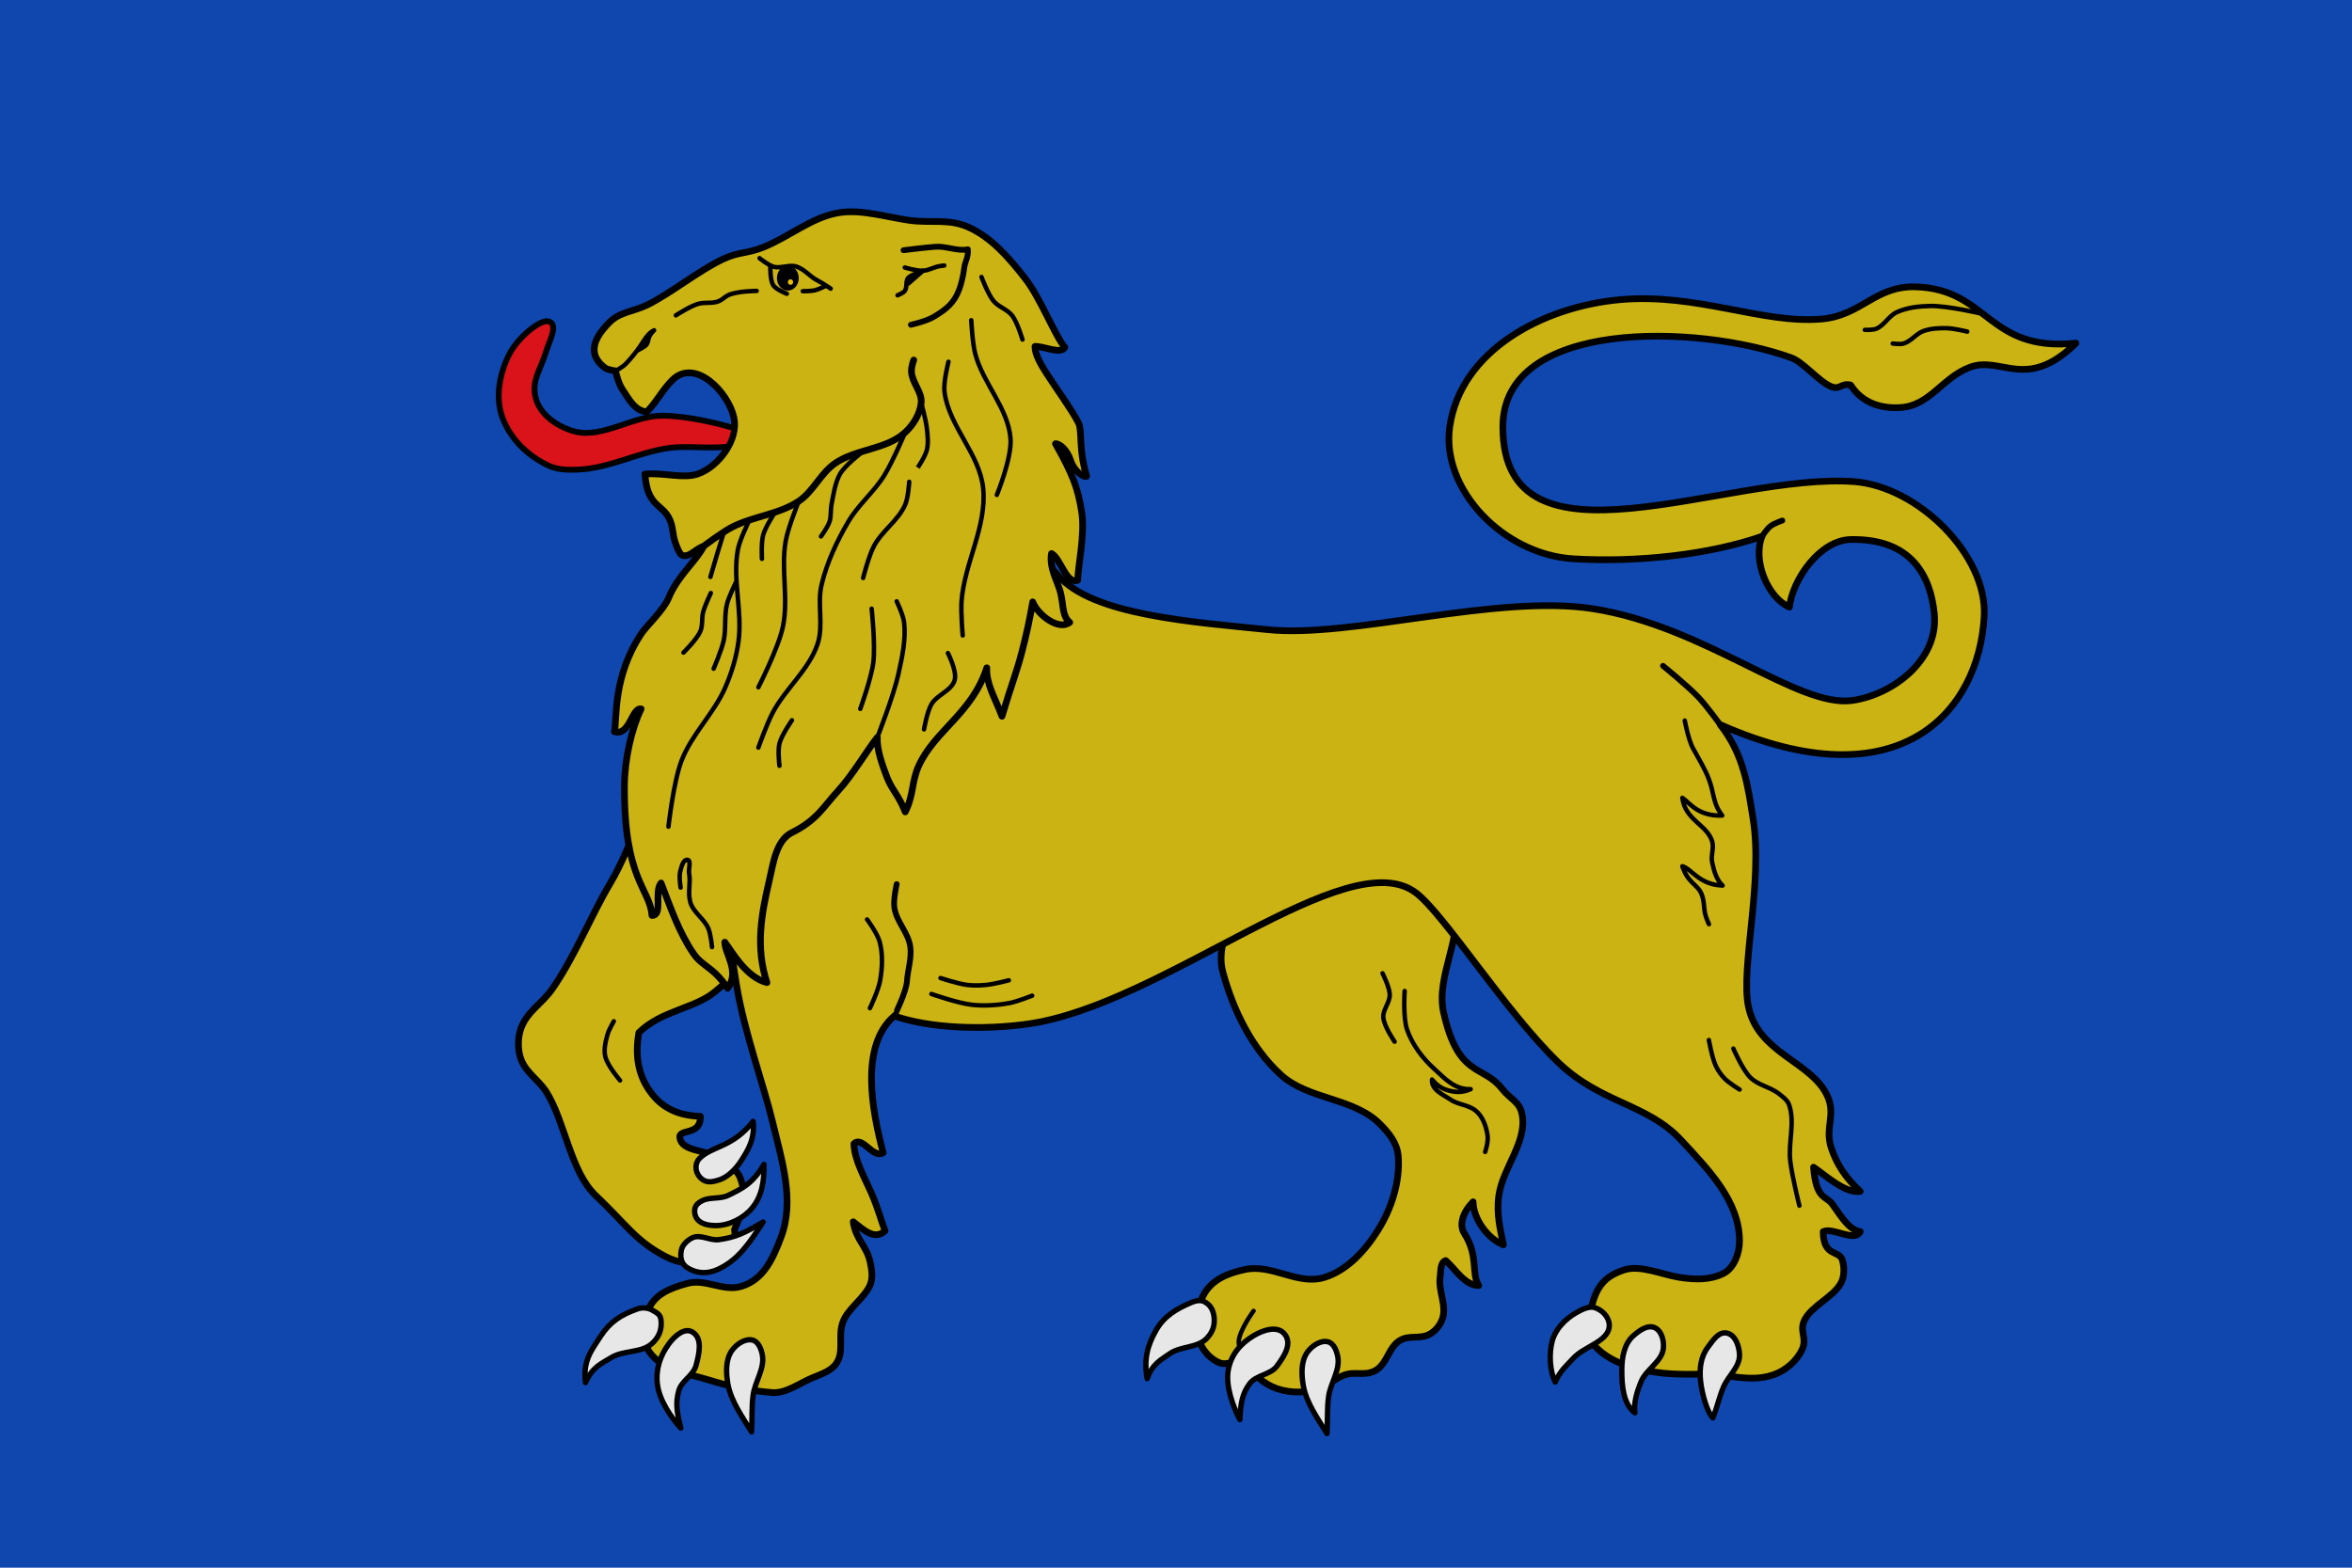 <?xml version="1.0" encoding="UTF-8" standalone="no"?>
<!-- Generator: Adobe Illustrator 14.0.0, SVG Export Plug-In . SVG Version: 6.00 Build 43363)  -->

<svg
   xmlns:dc="http://purl.org/dc/elements/1.1/"
   xmlns:cc="http://creativecommons.org/ns#"
   xmlns:rdf="http://www.w3.org/1999/02/22-rdf-syntax-ns#"
   xmlns:svg="http://www.w3.org/2000/svg"
   xmlns="http://www.w3.org/2000/svg"
   xmlns:sodipodi="http://sodipodi.sourceforge.net/DTD/sodipodi-0.dtd"
   xmlns:inkscape="http://www.inkscape.org/namespaces/inkscape"
   version="1.0"
   id="svg3194"
   inkscape:version="0.92.2 (5c3e80d, 2017-08-06)"
   sodipodi:version="0.32"
   sodipodi:docname="Bandera_d'Aielo_de_Malferit.svg"
   inkscape:output_extension="org.inkscape.output.svg.inkscape"
   x="0px"
   y="0px"
   width="750px"
   height="499.999px"
   viewBox="-59.069 308.626 750 499.999"
   enable-background="new -59.069 308.626 750 499.999"
   xml:space="preserve"><defs
     id="defs209" /><sodipodi:namedview
     id="base"
     pagecolor="#ffffff"
     inkscape:zoom="1.3491468"
     inkscape:window-y="0"
     borderopacity="1.0"
     inkscape:window-width="1136"
     inkscape:cy="305.8043"
     bordercolor="#666666"
     inkscape:document-units="px"
     inkscape:window-x="14"
     guidetolerance="10"
     inkscape:current-layer="layer6"
     inkscape:window-height="946"
     inkscape:pageshadow="2"
     inkscape:cx="335.17699"
     gridtolerance="10000"
     objecttolerance="10"
     inkscape:pageopacity="0.0"
     showgrid="false"
     inkscape:window-maximized="0"
     showguides="true"
     inkscape:guide-bbox="true"
     inkscape:snap-smooth-nodes="false"
     inkscape:object-paths="false"
     inkscape:object-nodes="true"
     inkscape:snap-nodes="true"
     inkscape:snap-global="false"
     inkscape:snap-intersection-paths="true"
     inkscape:snap-bbox="true"
     inkscape:snap-bbox-midpoints="true" /><g
     id="layer5"
     inkscape:label="Bandera"
     inkscape:groupmode="layer"><rect
       x="-59.069"
       y="308.625"
       width="750"
       height="500"
       id="rect10"
       style="fill:#0f47af;stroke:#000000;stroke-width:0;stroke-miterlimit:4;stroke-dasharray:none" /></g><g
     id="layer6"
     inkscape:label="Figures"
     inkscape:groupmode="layer"
     style="display:inline"><g
       style="display:inline"
       id="g1813"
       transform="matrix(1.423,0,0,1.423,-1118.268,-574.568)"><g
         id="g1549"
         style="display:inline"><path
           style="display:inline;fill:#cab313;stroke:#000000;stroke-width:1.5;stroke-linecap:round;stroke-linejoin:round;stroke-miterlimit:4;stroke-dasharray:none;stroke-opacity:1"
           d="m 1021.865,824.012 c -2.645,4.018 -4.766,9.784 -3.518,14.43 2.291,8.528 6.476,17.123 12.987,23.088 6.131,5.616 16.301,5.129 22.186,11.003 2.057,2.053 3.914,4.318 4.149,7.215 0.462,5.713 -1.479,11.729 -4.509,16.594 -2.838,4.556 -6.946,9.093 -12.085,10.642 -5.927,1.787 -11.615,-3.062 -17.676,-1.804 -3.857,0.8 -7.559,2.279 -9.379,5.772 -1.726,3.313 -2.261,7.419 -0.722,10.822 0.841,1.859 2.432,3.578 4.329,4.329 1.79,0.709 3.954,-0.814 5.772,-0.18 1.625,2.669 4.132,4.947 7.035,5.952 3.24,1.123 7.17,1.081 10.281,-0.361 1.622,-0.752 2.977,-1.879 4.628,-2.565 2.501,-1.04 4.688,0.195 7.096,-1.042 2.744,-1.41 3.015,-5.324 5.688,-6.863 2.035,-1.172 4.292,-0.214 6.397,-1.254 1.415,-0.699 2.566,-2.111 3.066,-3.607 0.975,-2.913 -0.944,-6.154 -0.541,-9.199 0.174,-1.319 -0.01,-3.393 1.263,-3.788 2.186,1.89 4.201,5.543 7.395,5.592 -1.748,-2.789 0.06,-6.521 -3.247,-11.724 -1.307,-2.056 -0.059,-5.019 1.984,-7.035 0.074,3.931 3.37,8.323 6.792,9.631 -0.633,-3.29 -1.629,-6.788 -1.02,-11.074 0.881,-6.198 6.319,-11.872 5.231,-18.037 -0.531,-3.008 -2.639,-3.457 -4.518,-5.865 -4.281,-5.486 -9.788,-2.374 -13.092,-17.073 -1.839,-8.181 4.586,-17.159 2.359,-25.243 -1.908,-6.927 -5.474,-13.392 -12.526,-14.769 -13.994,-2.732 -27.962,4.505 -35.803,16.414 z"
           id="path1321"
           inkscape:connector-curvature="0"
           sodipodi:nodetypes="ssssssssssscssssssssccsccsssssss" /><g
           id="g1533"
           style="stroke:#000000"><path
             sodipodi:nodetypes="csscscsssc"
             inkscape:connector-curvature="0"
             id="path1518"
             d="m 1059.11,842.771 c 0,0 -0.408,5.927 0.541,8.658 1.177,3.387 3.474,6.432 6.133,8.838 2.295,2.077 4.493,4.633 8.117,4.509 -1.96,0.848 -3.418,0.72 -5.05,0.271 -1.449,-0.399 -2.509,-1.115 -3.607,-2.435 -0.198,2.326 2.461,3.359 4.149,4.509 1.652,1.126 4.038,1.178 5.592,2.435 1.621,1.311 2.398,3.53 2.705,5.592 0.222,1.487 -0.541,3.698 -0.541,3.698"
             style="fill:none;stroke:#000000;stroke-width:1px;stroke-linecap:round;stroke-linejoin:round;stroke-opacity:1" /><path
             sodipodi:nodetypes="cssc"
             inkscape:connector-curvature="0"
             id="path1520"
             d="m 1054.15,838.803 c 0,0 1.578,3.098 1.623,4.78 0.048,1.779 -1.588,3.367 -1.443,5.141 0.162,1.984 2.525,5.411 2.525,5.411"
             style="fill:none;stroke:#000000;stroke-width:1px;stroke-linecap:round;stroke-linejoin:round;stroke-opacity:1" /><path
             sodipodi:nodetypes="csc"
             inkscape:connector-curvature="0"
             id="path1524"
             d="m 1023.397,925.923 c 0,0 -1.589,-3.054 -1.463,-4.685 0.192,-2.502 3.316,-6.76 3.316,-6.76"
             style="fill:none;stroke:#000000;stroke-width:1px;stroke-linecap:round;stroke-linejoin:round;stroke-opacity:1" /></g><g
           id="g1538"><path
             sodipodi:nodetypes="cssssssc"
             inkscape:connector-curvature="0"
             id="path1522"
             d="m 1001.399,929.656 c -0.786,-4.524 0.15,-7.586 2.034,-10.9 1.782,-3.135 4.59,-4.785 7.914,-6.181 0.87,-0.366 1.959,-0.62 2.806,-0.202 1.537,0.758 2.169,2.123 2.28,3.833 0.116,1.788 -0.501,3.258 -1.77,4.523 -2.08,2.073 -5.755,1.635 -8.163,3.316 -2.073,1.447 -3.825,2.203 -5.102,5.612 z"
             style="fill:#e7e7e7;stroke:#000000;stroke-width:1.2;stroke-linecap:round;stroke-linejoin:round;stroke-miterlimit:4;stroke-dasharray:none;stroke-opacity:1" /><path
             sodipodi:nodetypes="csssssc"
             inkscape:connector-curvature="0"
             id="path1526"
             d="m 1022.188,938.839 c -1.468,-2.724 -3.298,-7.543 -2.588,-11.239 0.649,-3.383 2.764,-5.844 5.724,-7.606 2.098,-1.249 5.218,-2.263 6.813,-0.414 1.872,2.172 0.04,4.959 -1.658,7.27 -1.439,1.958 -4.69,1.992 -6.122,3.954 -1.635,2.241 -2,4.228 -2.168,8.035 z"
             style="fill:#e7e7e7;stroke:#000000;stroke-width:1.2;stroke-linecap:round;stroke-linejoin:round;stroke-miterlimit:4;stroke-dasharray:none;stroke-opacity:1" /><path
             sodipodi:nodetypes="csssssc"
             inkscape:connector-curvature="0"
             id="path1528"
             d="m 1041.704,941.976 c -1.86,-3.053 -4.65,-6.859 -5.321,-10.822 -0.415,-2.448 -0.529,-5.366 0.902,-7.395 1.007,-1.428 3.006,-2.814 4.69,-2.345 1.302,0.363 1.941,2.095 2.164,3.427 0.501,2.984 -1.661,5.84 -2.074,8.838 -0.378,2.742 -0.177,5.384 -0.361,8.297 z"
             style="fill:#e7e7e7;stroke:#000000;stroke-width:1.2;stroke-linecap:round;stroke-linejoin:round;stroke-miterlimit:4;stroke-dasharray:none;stroke-opacity:1" /></g></g><g
         id="g1508"
         style="display:inline"><path
           style="display:inline;fill:#cab313;stroke:#000000;stroke-width:1.5;stroke-linecap:round;stroke-linejoin:round;stroke-miterlimit:4;stroke-dasharray:none;stroke-opacity:1"
           d="m 915.181,768.315 c -19.309,-1.749 -24.158,33.579 -34.054,50.252 -4.603,7.755 -7.871,16.311 -13.009,23.723 -2.302,3.32 -5.609,5.013 -7.015,8.8 -0.769,2.073 -0.79,4.95 0,7.015 1.184,3.093 3.987,4.588 5.739,7.397 4.078,6.537 5.376,17.785 10.969,23.085 7,6.634 8.893,10.128 15.56,13.647 2.937,1.55 5.903,1.937 9.056,0.893 2.635,-0.873 7.299,-3.326 6.505,-6.887 1.833,-4.16 2.9,-7.361 1.275,-11.606 -0.84,-2.196 -3.414,-3.267 -5.357,-4.592 -2.546,-1.736 -7.666,-1.296 -8.163,-4.336 -0.359,-2.196 4.765,-0.367 4.592,-4.847 -4.836,-0.148 -8.255,-1.794 -10.714,-4.847 -3.326,-4.13 -3.943,-8.864 -3.061,-13.902 5.042,-5.013 12.676,-5.388 17.218,-9.311 4.927,-4.255 9.909,-7.648 13.264,-13.392 6.442,-11.029 7.109,-21.716 4.974,-34.309 -1.536,-9.06 1.372,-25.955 -7.78,-26.784 z"
           id="path1323"
           inkscape:connector-curvature="0"
           sodipodi:nodetypes="ssssssssscssscscssss" /><path
           style="fill:none;stroke:#000000;stroke-width:1px;stroke-linecap:round;stroke-linejoin:round;stroke-opacity:1"
           d="m 883.295,862.823 c 0,0 -2.845,-3.31 -3.316,-5.357 -0.374,-1.624 0.059,-3.37 0.51,-4.974 0.293,-1.043 1.403,-2.933 1.403,-2.933"
           id="path1489"
           inkscape:connector-curvature="0"
           sodipodi:nodetypes="cssc" /><g
           id="g1500"><path
             sodipodi:nodetypes="sssscs"
             inkscape:connector-curvature="0"
             id="path1491"
             d="m 901.104,880.289 c -1.151,1.151 -1.008,3.037 0.09,4.239 1.257,1.376 2.648,1.121 4.419,0.541 1.595,-0.522 3.394,-2.091 4.69,-4.058 1.707,-2.592 3.26,-5.204 2.796,-9.019 -4.568,5.893 -9.129,5.43 -11.995,8.297 z"
             style="fill:#e7e7e7;stroke:#000000;stroke-width:1.2;stroke-linecap:round;stroke-linejoin:round;stroke-miterlimit:4;stroke-dasharray:none;stroke-opacity:1" /><path
             sodipodi:nodetypes="sscssss"
             inkscape:connector-curvature="0"
             id="path1493"
             d="m 901.736,889.758 c 1.765,-0.86 4.01,-0.306 5.772,-1.172 3.175,-1.561 5.486,-2.61 8.027,-6.944 0.078,3.979 -0.519,7.229 -2.706,9.83 -1.947,2.316 -5.181,3.912 -8.207,3.878 -2.218,-0.025 -4.331,-0.684 -4.599,-2.886 -0.163,-1.334 0.506,-2.117 1.714,-2.706 z"
             style="fill:#e7e7e7;stroke:#000000;stroke-width:1.2;stroke-linecap:round;stroke-linejoin:round;stroke-miterlimit:4;stroke-dasharray:none;stroke-opacity:1" /><path
             sodipodi:nodetypes="sscssss"
             inkscape:connector-curvature="0"
             id="path1495"
             d="m 899.571,898.055 c 1.764,-0.782 3.951,0.72 5.862,0.451 3.655,-0.515 5.673,-1.423 9.92,-3.968 -3.267,5.052 -5.714,8.606 -10.191,10.642 -2.244,1.021 -4.561,0.99 -6.764,-0.361 -1.418,-0.869 -1.716,-2.436 -1.353,-4.058 0.257,-1.15 1.448,-2.228 2.525,-2.706 z"
             style="fill:#e7e7e7;stroke:#000000;stroke-width:1.2;stroke-linecap:round;stroke-linejoin:round;stroke-miterlimit:4;stroke-dasharray:none;stroke-opacity:1" /></g></g><g
         transform="translate(-81.563,131)"
         id="g1662"><path
           transform="translate(81.563,-131)"
           style="display:inline;fill:#cab313;stroke:#000000;stroke-width:1.5;stroke-linecap:round;stroke-linejoin:round;stroke-miterlimit:4;stroke-dasharray:none;stroke-opacity:1"
           d="m 981.37,749.519 c 7.563,9.091 30.764,10.564 47.077,12.265 18.66,1.946 51.433,-8.046 72.87,-4.69 25.164,3.94 45.88,22.269 58.08,20.562 9.021,-1.262 19.453,-9.03 18.398,-19.48 -0.839,-8.306 -5.012,-16.877 -18.759,-16.594 -6.809,0.14 -12.964,8.818 -13.708,15.151 -4.856,-2.117 -8.306,-10.424 -6.133,-15.873 -11.601,4.06 -27.683,5.905 -42.207,5.05 -15.832,-0.932 -29.757,-15.671 -27.777,-29.581 2.436,-17.111 20.846,-26.926 38.059,-28.499 17.355,-1.586 31.99,5.487 45.273,4.329 8.904,-0.776 11.988,-7.429 20.923,-7.215 16.584,0.397 16.075,14.678 36.074,12.626 -11.137,10.95 -16.734,2.714 -23.809,5.411 -6.205,2.366 -8.885,8.592 -15.512,9.019 -4.082,0.263 -8.473,-0.832 -11.183,-5.05 -2.106,-0.515 -2.314,1.16 -4.329,0.361 -2.776,-1.102 -6.208,-5.483 -9.019,-6.493 -21.183,-7.616 -64.59,-8.675 -64.573,15.512 0.024,34.417 50.24,10.192 78.642,12.265 14.417,1.052 29.931,16.534 29.22,30.122 -1.126,21.519 -19.046,42.088 -59.162,24.35 5.364,6.784 6.233,13.985 7.395,21.284 2.236,14.045 -2.835,33.223 -1.082,41.846 2.151,10.582 14.07,12.314 17.676,20.021 2.041,4.362 -0.608,7.151 0.902,11.724 1.224,3.705 3.324,6.833 6.493,9.74 -3.4,0.58 -8.229,-3.961 -10.462,-5.411 0.603,7.482 2.793,6.214 4.3,8.389 2.289,3.305 3.867,5.695 6.162,6.041 -1.257,2.464 -6.099,-1.035 -8.297,0 0.048,5.865 3.664,3.978 4.329,6.493 0.431,1.632 0.447,3.569 -0.361,5.05 -1.727,3.167 -6.534,5.052 -8.148,8.279 -1.237,2.474 0.623,3.989 -0.51,6.512 -1.186,2.642 -3.747,4.854 -6.493,5.772 -5.607,1.874 -10.366,-0.39 -16.273,-0.168 -2.311,0.087 -5.957,0.046 -8.257,-0.193 -5.375,-0.559 -11.347,-1.933 -15.151,-5.772 -2.437,-2.459 -1.982,-5.223 -1.184,-8.592 1.137,-4.802 2.809,-7.314 7.506,-8.825 3.578,-1.151 8.616,1.127 12.331,1.698 3.381,0.52 6.789,0.66 9.846,-0.875 2.403,-1.206 3.599,-4.526 3.607,-7.215 0.027,-8.981 -6.952,-16.048 -13.053,-22.639 -7.69,-8.309 -18.04,-8.201 -27.69,-17.571 -11.819,-11.476 -25.415,-33.063 -31.745,-37.878 -15.388,-11.703 -56.645,25.112 -86.961,29.388 -9.901,1.396 -21.966,1.002 -29.942,-1.804 -7.796,6.679 -5.01,21.159 -2.503,30.663 -2.295,1.427 -4.68,-3.939 -6.555,-1.993 0.125,3.72 2.477,7.723 3.885,10.955 1.561,3.583 2.224,6.307 3.093,8.544 -2.352,2.209 -4.926,-0.312 -7.127,-2.033 0.557,4.048 2.998,5.322 3.797,9.059 0.352,1.646 0.644,3.495 0,5.05 -1.171,2.828 -4.768,5.215 -5.983,8.024 -1.529,3.533 0.549,7.272 -2.019,10.141 -1.134,1.267 -3.217,2.002 -4.795,2.635 -2.881,1.154 -6.012,3.603 -9.106,3.37 -4.532,-0.34 -8.975,-1.199 -14.193,-2.802 -4.883,-1.5 -10.304,-2.097 -13.326,-6.216 -1.801,-2.455 -1.513,-6.431 -0.423,-9.274 1.44,-3.752 4.995,-5.106 8.869,-6.173 4.099,-1.129 8.051,1.901 12.116,0.656 4.965,-1.521 7.023,-6.117 8.865,-10.972 3.133,-8.256 0.191,-17.236 -1.866,-25.824 -1.963,-8.197 -6.325,-20.084 -8.082,-30.663 -1.832,-11.035 -3.209,-22.644 -0.721,-33.549 3.72,-16.306 -10.107,-38.311 2.706,-49.061 13.288,-11.149 58.891,-22.714 69.984,-9.379 z"
           id="path1319"
           inkscape:connector-curvature="0"
           sodipodi:nodetypes="ssssssccssssscsscssssscssssccsccssssssssssssssssscccsccsssssssssssssssss" /><g
           transform="translate(81.563,-131)"
           style="display:inline"
           id="g1634"><path
             style="fill:#e7e7e7;stroke:#000000;stroke-width:1.2;stroke-linecap:round;stroke-linejoin:round;stroke-miterlimit:4;stroke-dasharray:none;stroke-opacity:1"
             d="m 875.542,930.537 c -0.597,-4.8 1.215,-7.066 3.432,-10.45 2.097,-3.2 4.587,-4.782 8.252,-6.071 0.959,-0.337 2.239,-0.275 3.129,0.21 1.617,0.88 2.132,1.177 2.157,2.981 0.026,1.887 -0.721,3.399 -2.161,4.66 -2.36,2.067 -6.3,1.408 -8.992,3.045 -2.317,1.409 -4.249,2.109 -5.817,5.625 z"
             id="path1609"
             inkscape:connector-curvature="0"
             sodipodi:nodetypes="csssssscc" /><path
             style="fill:#e7e7e7;stroke:#000000;stroke-width:1.2;stroke-linecap:round;stroke-linejoin:round;stroke-miterlimit:4;stroke-dasharray:none;stroke-opacity:1"
             d="m 896.9,940.731 c -1.955,-2.102 -4.79,-6.069 -5.242,-9.795 -0.414,-3.411 0.622,-6.424 2.542,-9.05 1.361,-1.861 3.62,-3.831 5.435,-2.597 2.131,1.449 1.415,4.679 0.676,7.415 -0.626,2.318 -3.265,3.403 -3.885,5.723 -0.707,2.65 -0.45,4.648 0.474,8.304 z"
             id="path1611"
             inkscape:connector-curvature="0"
             sodipodi:nodetypes="csssssc" /><path
             style="fill:#e7e7e7;stroke:#000000;stroke-width:1.2;stroke-linecap:round;stroke-linejoin:round;stroke-miterlimit:4;stroke-dasharray:none;stroke-opacity:1"
             d="m 912.759,941.593 c -1.86,-3.053 -4.65,-6.859 -5.321,-10.822 -0.415,-2.448 -0.529,-5.366 0.902,-7.395 1.007,-1.428 3.006,-2.814 4.69,-2.345 1.302,0.363 1.941,2.095 2.164,3.427 0.501,2.984 -1.661,5.84 -2.074,8.838 -0.378,2.742 -0.177,5.384 -0.361,8.297 z"
             id="path1613"
             inkscape:connector-curvature="0"
             sodipodi:nodetypes="csssssc" /></g><g
           id="g1586"
           style="stroke:#000000"><path
             sodipodi:nodetypes="csssc"
             inkscape:connector-curvature="0"
             id="path1510"
             d="m 944.754,848.363 c 0.025,-0.013 2.674,-5.377 2.822,-7.732 0.158,-2.505 1.075,-5.162 0.765,-7.653 -0.411,-3.303 -3.008,-5.52 -3.571,-8.8 -0.304,-1.768 0.51,-5.357 0.51,-5.357"
             style="display:inline;fill:none;stroke:#000000;stroke-width:1.3;stroke-linecap:round;stroke-linejoin:round;stroke-miterlimit:4;stroke-dasharray:none;stroke-opacity:1"
             transform="translate(81.563,-131)" /><path
             sodipodi:nodetypes="cssc"
             inkscape:connector-curvature="0"
             id="path1512"
             d="m 939.286,846.626 c 0,0 1.923,-4.062 2.296,-6.25 0.485,-2.85 0.627,-5.882 -0.128,-8.673 -0.497,-1.838 -2.806,-4.974 -2.806,-4.974"
             style="display:inline;fill:none;stroke:#000000;stroke-width:1px;stroke-linecap:round;stroke-linejoin:round;stroke-opacity:1"
             transform="translate(81.563,-131)" /><path
             sodipodi:nodetypes="cssc"
             inkscape:connector-curvature="0"
             id="path1514"
             d="m 953.061,843.437 c 0,0 5.949,2.086 9.056,2.423 2.792,0.303 5.654,0.12 8.418,-0.383 1.759,-0.32 5.102,-1.658 5.102,-1.658"
             style="display:inline;fill:none;stroke:#000000;stroke-width:1px;stroke-linecap:round;stroke-linejoin:round;stroke-opacity:1"
             transform="translate(81.563,-131)" /><path
             sodipodi:nodetypes="cssc"
             inkscape:connector-curvature="0"
             id="path1516"
             d="m 955.101,839.866 c 0,0 3.862,1.273 5.867,1.531 1.476,0.189 2.984,0.15 4.464,0 1.684,-0.171 4.974,-1.02 4.974,-1.02"
             style="display:inline;fill:none;stroke:#000000;stroke-width:1px;stroke-linecap:round;stroke-linejoin:round;stroke-opacity:1"
             transform="translate(81.563,-131)" /><path
             sodipodi:nodetypes="csc"
             inkscape:connector-curvature="0"
             id="path1557"
             d="m 1129.816,783.068 c 0,0 -3.075,-4.238 -4.87,-6.133 -2.431,-2.566 -7.936,-7.035 -7.936,-7.035"
             style="display:inline;fill:none;stroke:#000000;stroke-width:1.3;stroke-linecap:round;stroke-linejoin:round;stroke-miterlimit:4;stroke-dasharray:none;stroke-opacity:1"
             transform="translate(81.563,-131)" /><path
             sodipodi:nodetypes="csssccssccssc"
             inkscape:connector-curvature="0"
             id="path1559"
             d="m 1121.88,782.166 c 0,0 0.797,4.255 1.804,6.133 1.149,2.144 2.776,4.749 3.607,7.035 0.617,1.695 0.668,2.213 1.082,3.968 0.432,1.832 0.975,2.913 1.894,4.149 -5.424,0.174 -7.2,-2.777 -8.928,-3.968 0.65,5.032 5.509,5.981 6.674,9.74 0.463,1.493 -0.327,3.161 0,4.69 0.4,1.869 0.918,3.897 2.345,5.231 -5.274,-0.198 -6.932,-3.753 -9.019,-4.329 1.292,3.906 3.427,3.969 4.329,6.313 0.583,1.515 0.445,2.549 0.722,4.149 0.152,0.881 0.902,2.525 0.902,2.525"
             style="display:inline;fill:none;stroke:#000000;stroke-width:1px;stroke-linecap:round;stroke-linejoin:round;stroke-opacity:1"
             transform="translate(81.563,-131)" /><path
             sodipodi:nodetypes="cssssc"
             inkscape:connector-curvature="0"
             id="path1561"
             d="m 1132.768,855.681 c 0,0 2.034,4.739 3.826,6.505 1.777,1.751 4.564,2.132 6.505,3.699 0.844,0.681 1.817,1.398 2.168,2.423 1.366,3.992 -0.249,8.438 0.255,12.627 0.416,3.457 2.041,9.948 2.041,9.948"
             style="display:inline;fill:none;stroke:#000000;stroke-width:1px;stroke-linecap:round;stroke-linejoin:round;stroke-opacity:1"
             transform="translate(81.563,-131)" /><path
             sodipodi:nodetypes="cssc"
             inkscape:connector-curvature="0"
             id="path1563"
             d="m 1127.283,853.768 c 0,0 0.698,3.943 1.53,5.739 0.501,1.081 1.208,2.081 2.041,2.933 0.957,0.979 3.316,2.423 3.316,2.423"
             style="display:inline;fill:none;stroke:#000000;stroke-width:1px;stroke-linecap:round;stroke-linejoin:round;stroke-opacity:1"
             transform="translate(81.563,-131)" /><path
             sodipodi:nodetypes="csssc"
             inkscape:connector-curvature="0"
             id="path1551"
             d="m 1243.793,563.595 c 0,0 1.76,0.069 2.551,-0.255 1.819,-0.745 2.806,-2.877 4.591,-3.699 2.318,-1.067 4.974,-1.355 7.525,-1.403 3.781,-0.071 11.224,1.658 11.224,1.658"
             style="fill:none;stroke:#000000;stroke-width:1px;stroke-linecap:round;stroke-linejoin:round;stroke-opacity:1" /><path
             sodipodi:nodetypes="csssc"
             inkscape:connector-curvature="0"
             id="path1553"
             d="m 1250.042,566.656 c 0,0 1.647,0.224 2.423,0 1.689,-0.487 2.808,-2.218 4.464,-2.806 1.655,-0.588 3.474,-0.676 5.229,-0.638 1.551,0.034 4.591,0.765 4.591,0.765"
             style="fill:none;stroke:#000000;stroke-width:1px;stroke-linecap:round;stroke-linejoin:round;stroke-opacity:1" /><path
             sodipodi:nodetypes="csc"
             inkscape:connector-curvature="0"
             id="path1555"
             d="m 1220.758,609.861 c 0,0 1.093,-1.662 1.863,-2.264 0.779,-0.609 2.678,-1.275 2.678,-1.275"
             style="fill:none;stroke:#000000;stroke-width:1.3;stroke-linecap:round;stroke-linejoin:round;stroke-miterlimit:4;stroke-dasharray:none;stroke-opacity:1" /></g><g
           id="g1597"><path
             sodipodi:nodetypes="csssssc"
             inkscape:connector-curvature="0"
             id="path1565"
             d="m 1092.847,930.421 c -1.176,-2.337 -1.482,-6.317 -0.638,-9.311 0.737,-2.611 2.914,-4.818 5.26,-6.181 1.137,-0.661 2.944,-1.605 4.197,-1.206 1.731,0.552 3.273,2.127 3.297,3.944 0.049,3.64 -5.583,4.706 -8.035,7.397 -1.512,1.659 -2.923,2.755 -4.081,5.357 z"
             style="display:inline;fill:#e7e7e7;stroke:#000000;stroke-width:1.2;stroke-linecap:round;stroke-linejoin:round;stroke-miterlimit:4;stroke-dasharray:none;stroke-opacity:1"
             transform="translate(81.563,-131)" /><path
             sodipodi:nodetypes="csssssc"
             inkscape:connector-curvature="0"
             id="path1590"
             d="m 1128.176,938.456 c -1.221,-1.164 -2.454,-5.297 -2.76,-8.29 -0.278,-2.721 0.013,-5.4 1.658,-7.584 1.155,-1.534 2.42,-3.569 4.29,-3.129 1.838,0.432 2.66,2.797 2.775,4.682 0.171,2.811 -2.396,4.734 -3.54,7.307 -1.005,2.26 -1.482,4.755 -2.423,7.015 z"
             style="display:inline;fill:#e7e7e7;stroke:#000000;stroke-width:1.2;stroke-linecap:round;stroke-linejoin:round;stroke-miterlimit:4;stroke-dasharray:none;stroke-opacity:1"
             transform="translate(81.563,-131)" /><path
             sodipodi:nodetypes="csssssc"
             inkscape:connector-curvature="0"
             id="path1588"
             d="m 1192.265,806.308 c -2.621,-1.969 -2.934,-6.037 -2.933,-9.566 8e-4,-2.842 0.524,-5.926 2.678,-7.78 1.391,-1.197 3.221,-2.511 4.847,-1.658 1.454,0.763 1.967,2.959 1.786,4.592 -0.328,2.953 -3.832,4.654 -4.974,7.397 -0.917,2.201 -1.707,4.753 -1.403,7.015 z"
             style="fill:#e7e7e7;stroke:#000000;stroke-width:1.2;stroke-linecap:round;stroke-linejoin:round;stroke-miterlimit:4;stroke-dasharray:none;stroke-opacity:1" /></g></g><g
         id="g1720"><g
           id="g1467"><path
             sodipodi:nodetypes="cssccsccccccssscscsccsccsccscscsssccsssssssssscscssscsssscc"
             inkscape:connector-curvature="0"
             id="path1325"
             d="m 902.044,743.061 c -1.67,3.374 -5.859,6.655 -7.876,11.614 -1.107,2.722 -4.956,6.262 -6.119,8.02 -6.48,9.798 -5.389,19.062 -6.029,21.945 3.465,1.065 3.86,-5.411 5.994,-5.102 -2.153,4.428 -3.717,11.375 -3.742,17.346 -0.091,21.012 5.717,22.891 6.166,28.952 2.516,0.051 0.433,-5.359 2.041,-7.27 1.996,5.136 3.975,11.04 7.27,15.815 2.066,2.994 4.33,2.858 7.653,7.78 2.79,-3.84 -0.612,-7.618 -0.638,-10.331 1.521,1.955 4.706,7.88 9.438,9.056 -2.623,-7.995 -1.218,-15.407 0.541,-22.942 0.895,-3.833 1.524,-8.926 5.049,-10.676 5.656,-2.808 7.063,-5.783 10.359,-9.363 3.275,-3.557 6.524,-9.131 8.794,-11.989 -0.157,2.623 1.038,6.024 2.177,8.987 1.054,2.741 2.629,4.02 4.072,7.721 1.928,-3.778 1.407,-6.831 3.039,-10.359 3.702,-8.003 11.963,-11.731 15.237,-21.931 -0.126,3.651 1.67,6.328 3.406,10.863 2.053,-6.911 3.188,-9.548 4.464,-14.412 0.971,-3.702 1.824,-7.657 2.423,-11.224 1.073,2.843 5.798,6.533 8.29,4.592 -1.738,-1.484 -1.344,-3.779 -2.075,-6.727 -0.614,-2.474 -2.554,-5.407 -2.006,-8.706 2.07,1.054 3.249,6.975 5.867,5.994 0.096,-3.505 1.676,-10.255 0.893,-15.305 -0.838,-5.399 -2.041,-8.503 -5.867,-15.305 1.039,-0.007 2.625,1.48 3.347,3.643 1.025,3.069 3.463,4.021 3.634,3.624 -0.229,-0.886 -0.803,-2.452 -1.139,-5.729 -0.234,-2.284 -0.121,-5.108 -0.671,-6.182 -1.551,-3.029 -5.394,-8.291 -7.211,-11.17 -1.159,-1.836 -2.583,-4.131 -2.551,-5.994 1.956,-0.079 5.8,1.863 6.694,0.211 -2.145,-2.432 -5.458,-11.025 -8.862,-15.389 -3.555,-4.557 -7.585,-9.294 -12.882,-11.606 -4.342,-1.896 -8.29,-0.817 -12.985,-1.456 -4.925,-0.67 -10.649,-2.478 -15.569,-1.777 -6.306,0.898 -11.436,5.488 -17.361,7.824 -3.629,1.431 -5.337,0.959 -8.879,2.595 -5.299,2.447 -11.777,7.707 -17.012,10.287 -2.991,1.474 -6.204,1.565 -8.536,3.947 -1.815,1.854 -3.709,4.2 -3.325,6.766 0.207,1.388 1.276,2.635 2.423,3.444 0.649,0.458 2.296,0.638 2.296,0.638 0.243,1.132 0.784,3.059 1.658,4.336 1.36,1.987 2.686,4.676 5.357,4.847 2.143,-2.136 3.558,-5.005 5.739,-7.142 5.107,-5.004 12.54,2.762 13.775,8.418 1.064,4.874 -3.332,10.964 -8.035,12.627 -3.265,1.154 -7.631,-0.328 -11.921,0.053 0.264,2.194 0.457,3.874 1.59,5.559 1.176,1.749 2.707,2.274 3.727,4.119 1.106,2 0.766,3.516 1.509,5.678 0.204,0.594 0.932,2.622 1.524,2.83 1.653,0.583 2.891,-1.367 4.847,-2.041 z"
             style="fill:#cab313;stroke:#000000;stroke-width:1.5;stroke-linecap:round;stroke-linejoin:round;stroke-miterlimit:4;stroke-dasharray:none;stroke-opacity:1" /><g
             style="stroke:#000000"
             id="g1431"><path
               style="fill:none;stroke:#000000;stroke-width:1.5;stroke-linecap:round;stroke-linejoin:round;stroke-miterlimit:4;stroke-dasharray:none;stroke-opacity:1"
               d="m 902.044,743.061 c 0,0 4.024,-3.044 6.25,-4.209 4.77,-2.497 10.576,-2.87 15.05,-5.867 3.223,-2.159 4.862,-6.186 8.035,-8.418 4.717,-3.318 11.584,-3.096 15.815,-7.015 1.842,-1.706 3.334,-4.133 3.571,-6.632 0.227,-2.396 -2.039,-4.484 -2.168,-6.887 -0.07,-1.299 0.51,-2.678 0.51,-2.678"
               id="path1327"
               inkscape:connector-curvature="0"
               sodipodi:nodetypes="cssssssc" /><g
               style="stroke:#000000"
               id="g1354"><path
                 sodipodi:nodetypes="csscsc"
                 inkscape:connector-curvature="0"
                 id="path1332"
                 d="m 882.275,703.778 c 0,0 1.501,-0.742 2.335,-1.607 0.962,-0.998 2.264,-2.584 3.053,-3.724 0.992,-1.434 1.814,-3.09 3.251,-3.761 -1.605,1.603 -1.049,2.089 -1.634,3.119 -0.309,0.544 -2.103,1.406 -2.103,1.406"
                 style="fill:none;stroke:#000000;stroke-width:1px;stroke-linecap:round;stroke-linejoin:round;stroke-opacity:1" /><path
                 sodipodi:nodetypes="csssc"
                 inkscape:connector-curvature="0"
                 id="path1334"
                 d="m 914.543,678.525 c 0,0 1.949,1.582 3.125,1.913 1.678,0.473 3.588,-0.587 5.229,0 1.863,0.666 2.833,2.154 4.591,3.061 1.292,0.667 2.997,1.849 2.997,1.849"
                 style="fill:none;stroke:#000000;stroke-width:1px;stroke-linecap:round;stroke-linejoin:round;stroke-opacity:1" /><path
                 sodipodi:nodetypes="csc"
                 inkscape:connector-curvature="0"
                 id="path1336"
                 d="m 916.966,680.374 c 0,0 -0.076,2.871 0.574,4.081 0.591,1.101 3.125,2.041 3.125,2.041"
                 style="fill:none;stroke:#000000;stroke-width:1px;stroke-linecap:round;stroke-linejoin:round;stroke-opacity:1" /><ellipse
                 ry="2.296"
                 rx="1.945"
                 cy="682.989"
                 cx="920.888"
                 id="path1340"
                 style="fill:#000000;fill-opacity:1;stroke:#000000;stroke-width:1;stroke-linecap:round;stroke-linejoin:round;stroke-miterlimit:4;stroke-dasharray:none;stroke-dashoffset:0;stroke-opacity:1" /><path
                 sodipodi:nodetypes="csc"
                 inkscape:connector-curvature="0"
                 id="path1344"
                 d="m 924.236,685.922 c 0,0 1.806,0.009 2.678,-0.191 0.781,-0.179 2.232,-0.893 2.232,-0.893"
                 style="fill:none;stroke:#000000;stroke-width:1px;stroke-linecap:round;stroke-linejoin:round;stroke-opacity:1" /><path
                 sodipodi:nodetypes="csssc"
                 inkscape:connector-curvature="0"
                 id="path1346"
                 d="m 895.794,691.343 c 0,0 3.253,-2.129 5.102,-2.615 1.543,-0.405 3.055,0.04 4.528,-0.574 0.777,-0.324 1.346,-0.973 2.104,-1.339 1.936,-0.934 6.377,-0.957 6.377,-0.957"
                 style="fill:none;stroke:#000000;stroke-width:1px;stroke-linecap:round;stroke-linejoin:round;stroke-opacity:1" /></g><path
               style="fill:none;stroke:#000000;stroke-width:1.3;stroke-linecap:round;stroke-linejoin:round;stroke-miterlimit:4;stroke-dasharray:none;stroke-opacity:1"
               d="m 946.811,676.739 c 0,0 4.757,-0.609 7.18,-0.781 2.381,-0.169 5.061,1.084 7.233,0.572 0.154,1.85 -0.642,2.696 -0.818,4.231 -0.161,1.4 -0.607,3.432 -1.104,4.75 -1.17,3.103 -2.852,4.42 -5.687,6.141 -1.691,1.026 -5.145,1.795 -5.145,1.795"
               id="path1356"
               inkscape:connector-curvature="0"
               sodipodi:nodetypes="cscsssc" /><path
               style="fill:none;stroke:#000000;stroke-width:1px;stroke-linecap:round;stroke-linejoin:round;stroke-opacity:1"
               d="m 947.099,680.617 c 0,0 2.686,0.789 4.058,0.721 1.217,-0.06 2.325,-0.74 3.517,-0.992 0.416,-0.088 1.263,-0.18 1.263,-0.18"
               id="path1360"
               inkscape:connector-curvature="0"
               sodipodi:nodetypes="cssc" /><path
               style="fill:none;stroke:#000000;stroke-width:1px;stroke-linecap:round;stroke-linejoin:round;stroke-opacity:1"
               d="m 945.476,686.84 c 0,0 1.248,-0.481 1.623,-0.992 0.587,-0.799 0.129,-2.091 0.722,-2.886 0.459,-0.616 3.337,-1.623 3.337,-1.623 l -3.262,2.862"
               id="path1362"
               inkscape:connector-curvature="0"
               sodipodi:nodetypes="cssc" /><path
               style="fill:none;stroke:#000000;stroke-width:1px;stroke-linecap:round;stroke-linejoin:round;stroke-opacity:1"
               d="m 964.284,682.734 c 0,0 1.418,3.809 2.678,5.357 1.128,1.385 3.122,1.899 4.209,3.316 1.182,1.542 2.296,5.357 2.296,5.357"
               id="path1364"
               inkscape:connector-curvature="0"
               sodipodi:nodetypes="cssc" /><path
               style="fill:none;stroke:#000000;stroke-width:1px;stroke-linecap:round;stroke-linejoin:round;stroke-opacity:1"
               d="m 961.989,692.427 c 0,0 0.253,5.082 0.893,7.525 1.739,6.637 7.371,12.164 7.908,19.004 0.338,4.318 -3.061,12.627 -3.061,12.627"
               id="path1366"
               inkscape:connector-curvature="0"
               sodipodi:nodetypes="cssc" /><path
               style="fill:none;stroke:#000000;stroke-width:1px;stroke-linecap:round;stroke-linejoin:round;stroke-opacity:1"
               d="m 956.887,701.738 c 0,0 -1.175,4.505 -0.893,6.76 0.967,7.724 7.935,13.933 8.673,21.682 0.809,8.491 -4.174,16.623 -4.847,25.126 -0.204,2.587 0.255,7.78 0.255,7.78"
               id="path1368"
               inkscape:connector-curvature="0"
               sodipodi:nodetypes="csssc" /><path
               style="fill:none;stroke:#000000;stroke-width:1px;stroke-linecap:butt;stroke-linejoin:miter;stroke-opacity:1"
               d="m 950.765,710.921 c 0,0 1.062,3.791 1.276,5.739 0.176,1.606 0.381,3.277 0,4.847 -0.35,1.441 -2.041,3.954 -2.041,3.954"
               id="path1372"
               inkscape:connector-curvature="0"
               sodipodi:nodetypes="cssc" /><path
               style="fill:none;stroke:#000000;stroke-width:1px;stroke-linecap:round;stroke-linejoin:round;stroke-opacity:1"
               d="m 948.086,728.649 c 0,0 -0.205,3.518 -0.893,5.102 -1.547,3.565 -5.199,5.875 -7.015,9.311 -1.175,2.223 -2.423,7.142 -2.423,7.142"
               id="path1374"
               inkscape:connector-curvature="0"
               sodipodi:nodetypes="cssc" /><path
               style="fill:none;stroke:#000000;stroke-width:1px;stroke-linecap:round;stroke-linejoin:round;stroke-opacity:1"
               d="m 947.194,717.553 c 0,0 -2.819,6.643 -4.719,9.693 -2.306,3.703 -5.827,6.569 -8.035,10.331 -2.594,4.42 -4.807,9.172 -5.995,14.157 -1.027,4.311 0.513,9.062 -0.893,13.264 -1.949,5.826 -7.219,9.994 -10.076,15.433 -1.303,2.481 -3.189,7.78 -3.189,7.78"
               id="path1376"
               inkscape:connector-curvature="0"
               sodipodi:nodetypes="csssssc" /><path
               style="fill:none;stroke:#000000;stroke-width:1px;stroke-linecap:round;stroke-linejoin:round;stroke-opacity:1"
               d="m 937.5,722.017 c 0,0 -3.911,3.01 -4.974,4.974 -1.063,1.964 -1.432,4.602 -1.786,6.377 -0.354,1.775 -0.085,2.933 -0.51,4.209 -0.425,1.276 -1.913,3.316 -1.913,3.316"
               id="path1378"
               inkscape:connector-curvature="0"
               sodipodi:nodetypes="czzzc" /><path
               style="fill:none;stroke:#000000;stroke-width:1px;stroke-linecap:round;stroke-linejoin:round;stroke-opacity:1"
               d="m 923.343,732.985 c 0,0 -2.387,5.843 -2.933,8.928 -1.12,6.325 0.696,12.976 -0.638,19.259 -1.01,4.757 -5.484,13.519 -5.484,13.519"
               id="path1380"
               inkscape:connector-curvature="0"
               sodipodi:nodetypes="cssc" /><path
               style="fill:none;stroke:#000000;stroke-width:1px;stroke-linecap:round;stroke-linejoin:round;stroke-opacity:1"
               d="m 956.759,767.039 c 0,0 2.052,3.999 1.53,5.994 -0.639,2.444 -3.964,3.298 -5.229,5.484 -0.977,1.688 -1.658,5.612 -1.658,5.612"
               id="path1382"
               inkscape:connector-curvature="0"
               sodipodi:nodetypes="cssc" /><path
               style="fill:none;stroke:#000000;stroke-width:1px;stroke-linecap:round;stroke-linejoin:round;stroke-opacity:1"
               d="m 940.944,785.915 c 0,0 3.655,-9.298 4.719,-14.157 0.833,-3.802 1.719,-7.74 1.275,-11.606 -0.19,-1.656 -1.658,-4.719 -1.658,-4.719"
               id="path1384"
               inkscape:connector-curvature="0"
               sodipodi:nodetypes="cssc" /><path
               style="fill:none;stroke:#000000;stroke-width:1px;stroke-linecap:round;stroke-linejoin:round;stroke-opacity:1"
               d="m 939.669,757.091 c 0,0 0.864,8.02 0.383,11.989 -0.436,3.594 -2.933,10.458 -2.933,10.458"
               id="path1386"
               inkscape:connector-curvature="0"
               sodipodi:nodetypes="csc" /><path
               style="fill:none;stroke:#000000;stroke-width:1px;stroke-linecap:round;stroke-linejoin:round;stroke-opacity:1"
               d="m 921.813,782.089 c 0,0 -2.324,3.311 -2.806,5.229 -0.404,1.608 0,4.974 0,4.974"
               id="path1388"
               inkscape:connector-curvature="0"
               sodipodi:nodetypes="csc" /><path
               style="fill:none;stroke:#000000;stroke-width:1px;stroke-linecap:round;stroke-linejoin:round;stroke-opacity:1"
               d="m 912.247,737.322 c 0,0 -2.125,4.215 -2.551,6.505 -1.259,6.771 1.067,13.839 0.128,20.662 -0.483,3.506 -1.526,6.956 -2.933,10.203 -2.54,5.86 -7.529,10.491 -9.821,16.453 -1.804,4.693 -2.933,14.795 -2.933,14.795"
               id="path1390"
               inkscape:connector-curvature="0"
               sodipodi:nodetypes="cssssc" /><path
               style="fill:none;stroke:#000000;stroke-width:1px;stroke-linecap:round;stroke-linejoin:round;stroke-opacity:1"
               d="m 903.9,832.941 c 0,0 -0.268,-2.848 -0.812,-4.149 -0.926,-2.216 -3.424,-3.636 -4.058,-5.952 -0.62,-2.266 0.143,-4.18 -0.271,-6.493 -0.156,-0.874 0.525,-2.915 -0.361,-2.976 -1.024,-0.07 -1.354,1.625 -1.623,2.615 -0.315,1.161 0.09,3.607 0.09,3.607"
               id="path1392"
               inkscape:connector-curvature="0"
               sodipodi:nodetypes="csssssc" /><path
               style="fill:none;stroke:#000000;stroke-width:1px;stroke-linecap:round;stroke-linejoin:round;stroke-opacity:1"
               d="m 917.969,735.54 c 0,0 -2.12,3.22 -2.615,5.05 -0.464,1.714 -0.271,5.321 -0.271,5.321"
               id="path1394"
               inkscape:connector-curvature="0"
               sodipodi:nodetypes="csc" /><path
               style="fill:none;stroke:#000000;stroke-width:1px;stroke-linecap:round;stroke-linejoin:round;stroke-opacity:1"
               d="m 909.221,751.232 c 0,0 -1.571,3.166 -1.984,4.87 -0.64,2.64 -0.14,5.464 -0.721,8.117 -0.479,2.183 -2.255,6.313 -2.255,6.313"
               id="path1396"
               inkscape:connector-curvature="0"
               sodipodi:nodetypes="cssc" /><path
               style="fill:none;stroke:#000000;stroke-width:1px;stroke-linecap:round;stroke-linejoin:round;stroke-opacity:1"
               d="m 903.63,753.577 c 0,0 -1.315,2.768 -1.714,4.239 -0.381,1.408 -0.053,2.99 -0.631,4.329 -0.806,1.866 -3.788,4.78 -3.788,4.78"
               id="path1398"
               inkscape:connector-curvature="0"
               sodipodi:nodetypes="cssc" /><path
               style="fill:none;stroke:#000000;stroke-width:1px;stroke-linecap:round;stroke-linejoin:round;stroke-opacity:1"
               d="m 906.516,740.049 c 0,0 -0.972,3.123 -1.443,4.69 -0.523,1.74 -1.533,5.231 -1.533,5.231"
               id="path1400"
               inkscape:connector-curvature="0"
               sodipodi:nodetypes="csc" /></g><ellipse
             ry="0.617"
             rx="0.586"
             cy="683.878"
             cx="921.486"
             id="path1433"
             style="fill:#eac102;fill-opacity:1;stroke:#000000;stroke-width:0;stroke-linecap:round;stroke-linejoin:round;stroke-miterlimit:4;stroke-dasharray:none;stroke-dashoffset:0;stroke-opacity:1" /></g><path
           style="fill:#da121a;stroke:#000000;stroke-width:1.3;stroke-linecap:butt;stroke-linejoin:miter;stroke-miterlimit:4;stroke-dasharray:none;stroke-opacity:1"
           d="m 948.57,561.645 c -2.119,-0.079 -6.714,3.846 -8.533,7.4 -2.175,4.25 -3.209,9.637 -1.57,14.121 1.781,4.872 5.616,8.574 10.291,10.822 2.13,1.025 4.673,1.029 7.033,0.902 6.975,-0.374 13.45,-4.013 20.383,-4.871 3.748,-0.464 8.735,0.252 12.938,-0.264 0.728,-1.323 1.208,-2.732 1.355,-4.121 -4.292,-1.272 -11.074,-2.821 -16.287,-2.809 -6.274,0.015 -13.191,5.053 -19.291,3.586 -3.698,-0.89 -7.763,-3.567 -8.838,-7.215 -1.215,-4.122 0.833,-6.188 2.311,-10.99 0.652,-2.119 2.685,-5.744 0.598,-6.492 -0.118,-0.042 -0.247,-0.065 -0.389,-0.07 z"
           transform="translate(-81.563,131)"
           id="path1471"
           inkscape:connector-curvature="0" /></g></g><rect
       style="fill:#eac102;fill-opacity:1;stroke:#000000;stroke-width:1.2;stroke-linecap:round;stroke-linejoin:round;stroke-miterlimit:4;stroke-dasharray:none;stroke-dashoffset:0;stroke-opacity:1"
       id="rect1001"
       width="504.022"
       height="296.484"
       x="1488.576"
       y="14.049" /></g></svg>